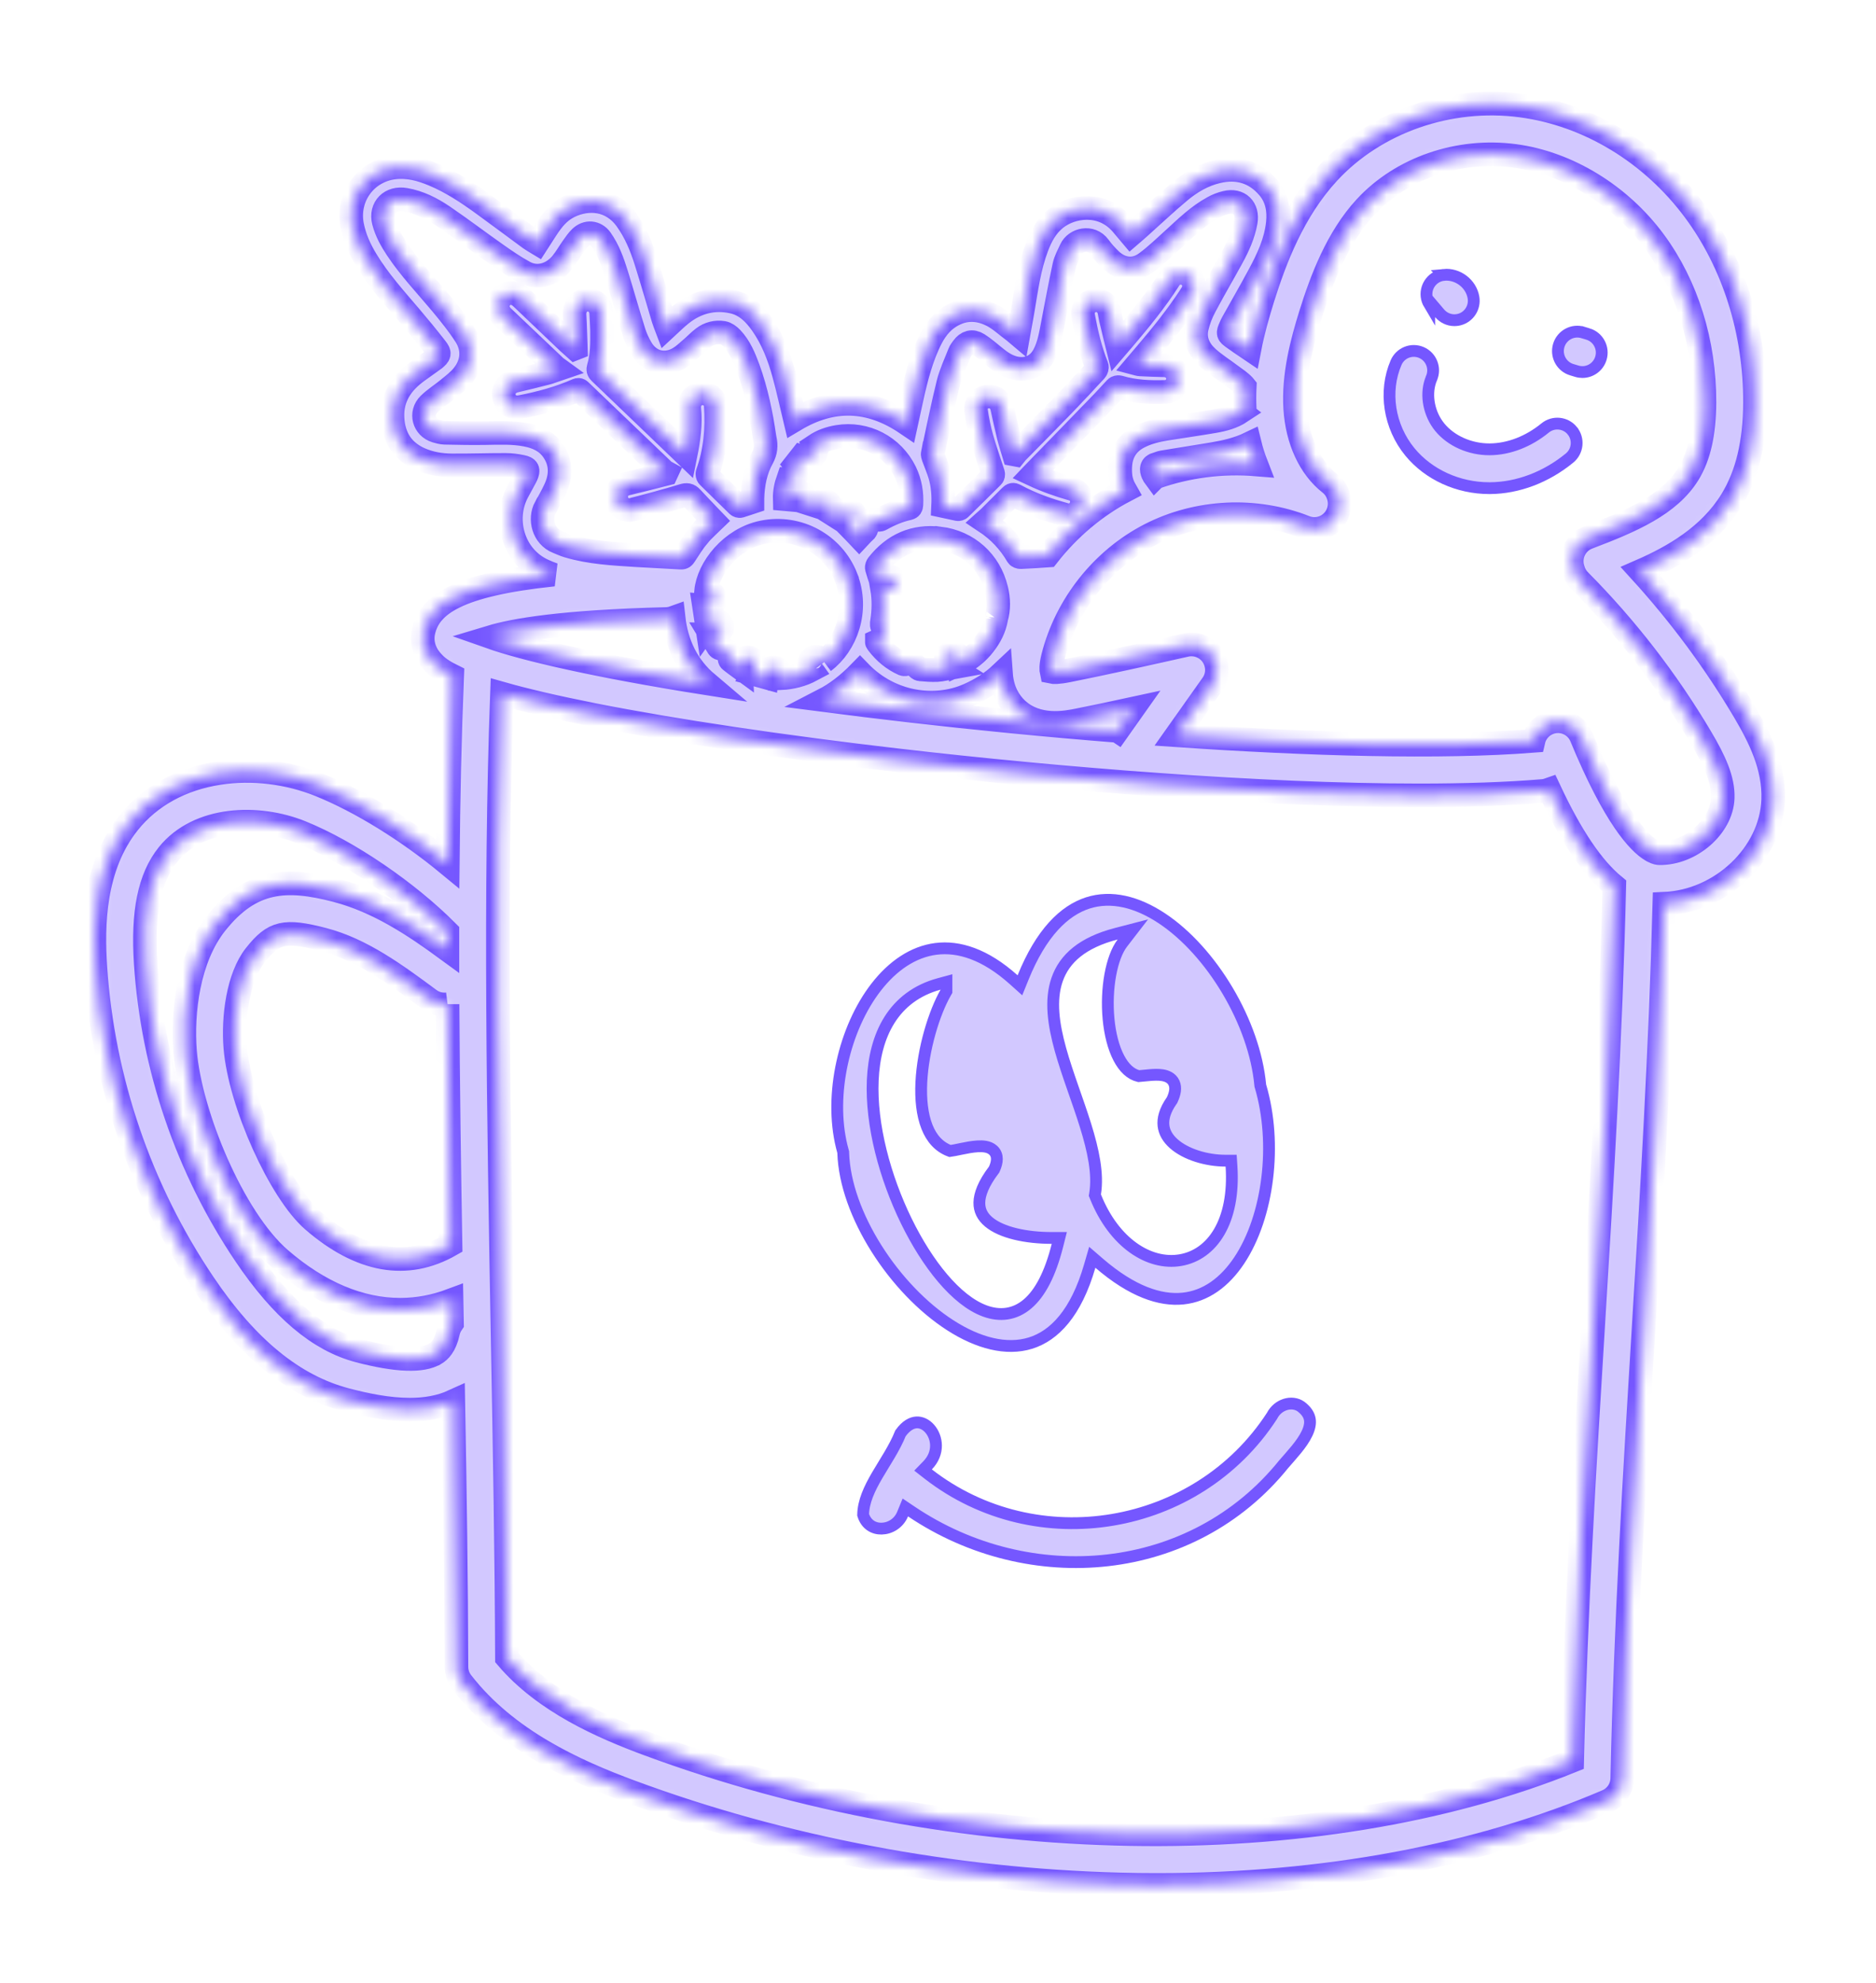 <svg width="159" height="168" viewBox="0 0 159 168" fill="none" xmlns="http://www.w3.org/2000/svg">
<g filter="url(#filter0_d_9869_5820)">
<mask id="path-1-inside-1_9869_5820" fill="white">
<path d="M147.829 60.277C145.309 56.025 142.35 52.044 139.024 48.395C141.863 47.16 144.892 45.404 146.743 42.403C148.072 40.244 148.728 37.539 148.74 34.129C148.766 28.121 146.949 22.342 143.622 17.855C139.989 12.952 134.631 9.707 128.924 8.948C122.834 8.139 116.574 10.32 112.586 14.642C109.601 17.874 108.047 22.024 107.025 25.279C106.61 26.603 106.196 28.051 105.901 29.578C105.433 29.261 104.961 28.95 104.506 28.616C104.056 28.292 104.063 28.251 104.268 27.759C104.328 27.622 104.389 27.479 104.461 27.349C105.211 26 105.987 24.663 106.715 23.304C107.465 21.913 108.136 20.497 108.301 18.893C108.415 17.804 108.231 16.772 107.509 15.912C106.367 14.565 104.901 14.137 103.192 14.534C101.977 14.823 100.917 15.445 99.98 16.233C98.812 17.204 97.71 18.255 96.58 19.262C96.343 19.478 96.093 19.687 95.843 19.903C95.561 19.567 95.305 19.262 95.049 18.963C93.374 17.049 90.82 17.445 89.469 18.531C88.68 19.163 88.222 20.027 87.873 20.957C87.225 22.681 86.99 24.498 86.686 26.295C86.569 26.971 86.436 27.638 86.307 28.372C86.145 28.235 86.041 28.146 85.93 28.061C85.319 27.61 84.749 27.07 84.088 26.724C82.79 26.063 81.483 26.12 80.277 26.994C79.489 27.565 79.008 28.4 78.622 29.277C77.903 30.906 77.511 32.636 77.138 34.367C77.03 34.865 76.929 35.367 76.815 35.881C73.697 33.767 70.551 33.681 67.383 35.57C67.076 34.287 66.797 32.995 66.449 31.725C66.038 30.226 65.487 28.772 64.585 27.479C63.958 26.578 63.192 25.809 62.085 25.568C60.47 25.212 59.008 25.612 57.72 26.641C57.299 26.978 56.916 27.365 56.489 27.759C56.391 27.498 56.289 27.27 56.22 27.035C55.726 25.39 55.258 23.745 54.742 22.113C54.346 20.865 53.849 19.659 53.067 18.582C51.817 16.861 49.858 16.712 48.263 17.483C47.402 17.899 46.823 18.614 46.316 19.398C46.063 19.795 45.813 20.183 45.538 20.608C45.288 20.456 45.088 20.348 44.905 20.214C43.601 19.255 42.309 18.287 40.996 17.334C39.657 16.36 38.28 15.439 36.739 14.797C35.666 14.346 34.561 14.051 33.384 14.197C30.972 14.505 29.38 16.721 29.849 19.109C30.058 20.17 30.497 21.132 31.055 22.047C32.096 23.764 33.431 25.25 34.732 26.774C35.495 27.67 36.245 28.581 36.964 29.508C37.312 29.953 37.261 30.067 36.821 30.436C36.802 30.451 36.774 30.467 36.752 30.483C36.309 30.804 35.859 31.118 35.419 31.439C34.055 32.414 33.178 33.668 33.27 35.427C33.355 37.031 34.087 38.221 35.581 38.892C36.435 39.269 37.343 39.425 38.274 39.434C39.8 39.447 41.325 39.39 42.854 39.393C43.319 39.393 43.788 39.457 44.246 39.552C44.756 39.66 44.813 39.819 44.61 40.292C44.563 40.406 44.496 40.511 44.44 40.619C44.243 40.99 44.031 41.365 43.838 41.736C42.642 44.029 43.471 47.173 46.069 48.351C46.348 48.478 46.63 48.589 46.915 48.691C38.727 49.545 36.422 51.253 35.9 53.492C35.698 54.355 35.932 55.235 36.555 55.962C36.812 56.26 37.182 56.692 38.325 57.254C38.116 62.373 38.002 67.714 37.951 73.201C34.58 70.422 30.599 67.939 27.13 66.536C24.417 65.437 21.376 65.072 18.562 65.504C15.369 65.996 12.72 67.45 10.906 69.714C7.899 73.471 7.855 78.488 8.083 81.936C8.719 91.525 11.893 100.8 17.261 108.758C20.952 114.232 24.902 117.455 29.336 118.614C30.998 119.049 32.897 119.449 34.742 119.449C36.027 119.449 37.286 119.249 38.42 118.731C38.559 126.6 38.673 134.113 38.689 141.241C38.689 141.717 38.847 142.178 39.138 142.553C42.958 147.481 48.801 150.094 53.466 151.821C66.364 156.597 80.695 159.315 94.909 159.677C95.973 159.706 97.03 159.718 98.084 159.718C112.197 159.718 125.319 157.28 136.197 152.622C136.97 152.291 137.479 151.536 137.495 150.694C137.78 137.415 138.558 124.714 139.308 112.435C140.014 100.908 140.736 89.007 141.062 76.579C145.87 76.379 150.12 72.372 150.285 67.768C150.383 64.993 149.161 62.529 147.829 60.277ZM97.9 40.463C97.827 40.365 97.761 40.26 97.713 40.149C97.552 39.777 97.552 39.431 98.046 39.314C98.207 39.273 98.365 39.193 98.53 39.168C99.935 38.936 101.344 38.717 102.759 38.482C103.844 38.301 104.917 38.053 105.917 37.574C106.069 38.19 106.259 38.783 106.481 39.355C103.585 39.117 100.641 39.488 97.903 40.46L97.9 40.463ZM79.059 38.403C79.483 36.434 79.879 34.459 80.363 32.5C80.584 31.614 80.983 30.769 81.319 29.912C81.379 29.75 81.499 29.604 81.6 29.461C81.952 28.981 82.395 28.845 82.904 29.166C83.414 29.489 83.876 29.902 84.351 30.283C84.851 30.693 85.376 31.042 86.019 31.191C87.063 31.426 87.984 31.014 88.484 30.064C88.908 29.258 89.051 28.375 89.219 27.492C89.541 25.841 89.839 24.183 90.197 22.535C90.298 22.05 90.557 21.589 90.766 21.129C91.143 20.303 92.466 19.967 93.153 20.907C93.444 21.313 93.782 21.684 94.14 22.027C95.029 22.869 96.163 22.996 97.147 22.259C97.973 21.643 98.726 20.922 99.489 20.227C100.534 19.271 101.55 18.277 102.797 17.595C103.138 17.404 103.512 17.255 103.895 17.166C105.025 16.89 105.784 17.639 105.585 18.785C105.395 19.878 104.942 20.872 104.417 21.831C103.657 23.228 102.841 24.603 102.103 26.006C101.812 26.555 101.578 27.155 101.439 27.765C101.208 28.765 101.61 29.629 102.328 30.283C102.939 30.842 103.648 31.28 104.306 31.779C104.699 32.071 105.117 32.338 105.446 32.69C105.465 32.709 105.481 32.731 105.496 32.75C105.465 33.36 105.462 33.979 105.49 34.602C105.398 34.706 105.291 34.802 105.167 34.884L105.18 34.894C104.487 35.354 103.689 35.561 102.882 35.7C101.54 35.932 100.189 36.116 98.843 36.335C98.024 36.465 97.229 36.659 96.486 37.053C95.229 37.72 94.843 38.86 94.96 40.225C94.998 40.714 95.156 41.152 95.387 41.556C92.83 42.892 90.583 44.801 88.804 47.077C88.041 47.135 87.272 47.173 86.509 47.211C86.418 47.214 86.275 47.163 86.234 47.093C85.55 45.918 84.651 44.959 83.468 44.178C83.61 44.051 83.737 43.947 83.854 43.835C84.458 43.235 85.06 42.642 85.658 42.038C85.778 41.911 85.873 41.886 86.038 41.975C87.389 42.711 88.832 43.219 90.311 43.623C90.912 43.781 91.497 43.407 91.659 42.803C91.817 42.213 91.478 41.603 90.871 41.435C89.731 41.114 88.624 40.72 87.519 40.203C87.592 40.127 87.652 40.057 87.718 39.987C89.617 38.034 91.523 36.081 93.415 34.122C93.811 33.716 94.178 33.287 94.574 32.877C94.631 32.817 94.767 32.785 94.849 32.808C96.15 33.195 97.476 33.252 98.818 33.205C99.388 33.185 99.869 32.63 99.844 32.058C99.818 31.426 99.296 30.959 98.647 30.953C97.96 30.944 97.274 30.906 96.587 30.877C96.539 30.877 96.498 30.858 96.4 30.832C96.704 30.477 96.986 30.14 97.267 29.807C98.536 28.318 99.758 26.784 100.837 25.146C101.053 24.819 101.262 24.488 101.186 24.072C101.097 23.577 100.742 23.215 100.252 23.136C99.758 23.059 99.369 23.253 99.097 23.675C97.954 25.469 96.609 27.105 95.238 28.718C95.08 28.905 94.919 29.083 94.707 29.331C94.504 28.505 94.314 27.753 94.137 26.997C94.09 26.787 94.061 26.571 94.017 26.355C93.884 25.749 93.295 25.339 92.713 25.457C92.083 25.584 91.687 26.149 91.804 26.774C92.073 28.229 92.406 29.667 92.963 31.045C92.994 31.134 92.944 31.306 92.874 31.382C91.982 32.347 91.092 33.309 90.184 34.249C88.864 35.614 87.528 36.958 86.202 38.31C86.133 38.38 86.085 38.46 86.025 38.533C86 38.529 85.968 38.52 85.939 38.514C85.791 38.012 85.62 37.513 85.496 37.002C85.291 36.177 85.11 35.351 84.93 34.519C84.794 33.913 84.281 33.535 83.667 33.608C83.107 33.678 82.642 34.186 82.721 34.783C82.828 35.564 82.987 36.342 83.202 37.104C83.49 38.123 83.851 39.12 84.173 40.13C84.192 40.2 84.173 40.324 84.126 40.368C83.214 41.279 82.293 42.187 81.369 43.089C81.325 43.134 81.236 43.159 81.176 43.146C80.768 43.064 80.366 42.975 79.932 42.88C79.977 41.971 79.913 41.089 79.657 40.235C79.508 39.733 79.293 39.247 79.112 38.752C79.071 38.637 79.03 38.514 79.052 38.403H79.059ZM94.71 61.931C88.63 61.449 82.651 60.858 77.27 60.239C74.624 59.934 72.134 59.629 69.788 59.325C70.868 58.769 71.903 57.969 72.887 56.956C75.46 59.614 79.223 60.15 82.085 58.886C83.186 58.401 84.097 57.797 84.841 57.096C84.946 58.559 85.563 59.496 86.171 60.074C87.915 61.719 90.355 61.23 91.399 61.02C92.947 60.709 94.501 60.382 96.052 60.045L94.716 61.935L94.71 61.931ZM79.647 45.623C82.034 45.915 83.879 47.579 84.442 49.913C84.645 50.742 84.677 51.586 84.427 52.422C84.43 52.418 84.436 52.418 84.436 52.412C84.291 53.25 83.911 53.974 83.395 54.635C82.835 55.349 82.145 55.908 81.353 56.26C81.341 56.041 81.366 55.809 81.3 55.603C81.268 55.483 81.106 55.378 80.977 55.314C80.695 55.181 80.36 55.327 80.217 55.613C80.056 55.946 80.189 56.254 80.686 56.562C80.217 56.645 79.825 56.756 79.426 56.778C78.948 56.797 78.464 56.762 77.989 56.718C77.888 56.708 77.767 56.603 77.701 56.511C77.501 56.216 77.204 56.114 76.868 56.251C76.78 56.292 76.65 56.311 76.565 56.276C75.701 55.889 74.985 55.295 74.409 54.543C74.378 54.498 74.346 54.454 74.317 54.406C74.308 54.393 74.317 54.365 74.317 54.333C74.359 54.314 74.403 54.276 74.45 54.263C74.963 54.114 75.156 53.641 74.846 53.215C74.704 53.028 74.719 52.872 74.754 52.672C74.903 51.736 74.919 50.792 74.757 49.846C75.261 50.142 75.606 50.116 75.811 49.786C75.989 49.503 75.903 49.11 75.634 48.932C75.314 48.722 74.947 48.846 74.672 49.268C74.545 48.887 74.419 48.506 74.311 48.122C74.292 48.046 74.34 47.919 74.397 47.846C75.742 46.147 77.489 45.372 79.644 45.626L79.647 45.623ZM66.804 40.584C66.82 40.53 66.924 40.47 66.99 40.476C67.278 40.479 67.484 40.362 67.605 40.111C67.722 39.879 67.658 39.628 67.405 39.336C67.592 39.101 67.782 38.856 67.943 38.65C68.193 38.711 68.408 38.796 68.617 38.796C68.76 38.793 68.921 38.688 69.032 38.587C69.269 38.367 69.279 38.12 69.064 37.752C69.652 37.358 70.304 37.129 70.994 37.015C73.362 36.621 75.663 37.821 76.72 39.981C77.147 40.867 77.305 41.803 77.245 42.784C77.236 42.937 77.191 43.035 77.014 43.077C76.182 43.258 75.406 43.588 74.669 44.007C74.577 44.061 74.422 44.064 74.321 44.026C73.887 43.88 73.444 44.156 73.472 44.597L73.46 44.61C73.472 44.829 73.4 44.953 73.245 45.08C73.093 45.207 72.966 45.363 72.82 45.518C72.485 45.166 72.187 44.845 71.877 44.531C72.365 44.404 72.58 44.105 72.488 43.683C72.415 43.35 72.093 43.121 71.782 43.165C71.412 43.223 71.225 43.537 71.285 44.051C70.953 43.842 70.64 43.635 70.317 43.429C70.494 42.911 70.437 42.661 70.102 42.483C69.76 42.295 69.412 42.422 69.095 42.854C68.817 42.765 68.529 42.673 68.313 42.603C68.241 42.327 68.206 42.076 68.098 41.873C68.038 41.765 67.851 41.692 67.718 41.67C67.367 41.606 67.13 41.835 67.003 42.343C66.851 42.33 66.683 42.318 66.509 42.302C66.493 41.689 66.608 41.13 66.8 40.584H66.804ZM71.71 48.929C72.808 51.707 71.7 54.657 69.82 56.057L69.833 56.073C69.535 55.641 69.184 55.524 68.855 55.752C68.529 55.975 68.507 56.34 68.81 56.762C67.987 57.203 67.117 57.423 66.186 57.47C66.231 56.886 66.041 56.584 65.633 56.559C65.218 56.533 65.003 56.791 64.955 57.416C64.528 57.299 64.107 57.191 63.727 57.083C63.829 56.864 63.962 56.673 64.003 56.467C64.031 56.321 63.971 56.13 63.889 55.987C63.756 55.74 63.458 55.648 63.205 55.733C62.879 55.848 62.768 56.076 62.797 56.645C62.474 56.41 62.18 56.2 61.898 55.968C61.841 55.921 61.812 55.806 61.825 55.73C61.885 55.263 61.603 54.955 61.122 54.968C61.043 54.968 60.92 54.92 60.876 54.854C60.641 54.492 60.426 54.117 60.198 53.742C60.432 53.742 60.657 53.8 60.819 53.73C60.977 53.66 61.116 53.476 61.195 53.314C61.309 53.06 61.132 52.739 60.869 52.609C60.55 52.463 60.265 52.58 59.932 53.053C59.841 52.441 59.752 51.894 59.666 51.332C60.277 51.393 60.575 51.205 60.613 50.802C60.645 50.402 60.391 50.173 59.841 50.113C60.021 48.144 61.955 45.645 64.655 45.099C67.623 44.496 70.602 46.103 71.713 48.922L71.71 48.929ZM46.253 42.975C46.532 42.461 46.82 41.949 47.063 41.422C47.573 40.32 47.589 39.231 46.883 38.199C46.339 37.393 45.509 37.024 44.588 36.847C43.462 36.627 42.319 36.681 41.179 36.7C40.012 36.72 38.85 36.697 37.682 36.672C37.432 36.662 37.182 36.589 36.938 36.52C35.925 36.208 35.593 35.005 36.356 34.255C36.843 33.77 37.454 33.401 37.986 32.957C38.41 32.608 38.866 32.265 39.214 31.839C40.062 30.81 40.179 29.556 39.445 28.426C38.834 27.479 38.122 26.6 37.397 25.727C36.122 24.203 34.745 22.761 33.637 21.097C33.166 20.383 32.742 19.64 32.526 18.792C32.219 17.572 33.109 16.702 34.352 16.922C35.536 17.128 36.584 17.661 37.559 18.322C39.078 19.354 40.537 20.468 42.04 21.523C42.819 22.072 43.617 22.624 44.455 23.075C45.614 23.698 46.854 23.224 47.608 22.297C47.968 21.856 48.25 21.345 48.586 20.881C48.772 20.621 48.953 20.354 49.184 20.132C49.722 19.592 50.491 19.659 50.928 20.275C51.561 21.17 51.925 22.189 52.248 23.228C52.751 24.86 53.216 26.508 53.729 28.14C53.881 28.622 54.099 29.093 54.356 29.524C55.046 30.712 56.365 31.052 57.546 30.35C57.938 30.118 58.274 29.788 58.619 29.493C58.951 29.21 59.249 28.889 59.591 28.629C60.087 28.248 60.689 28.102 61.293 28.2C61.553 28.245 61.822 28.448 62.012 28.645C62.705 29.381 63.085 30.302 63.423 31.229C64.107 33.112 64.509 35.068 64.797 37.047C64.807 37.104 64.816 37.161 64.829 37.212C64.949 37.761 64.908 38.266 64.62 38.796C64.031 39.857 63.803 41.035 63.775 42.248V42.537C63.42 42.654 63.075 42.775 62.73 42.88C62.67 42.895 62.569 42.867 62.521 42.819C61.683 42 60.847 41.187 60.015 40.362C59.961 40.308 59.939 40.171 59.961 40.098C60.632 38.234 60.796 36.316 60.663 34.357C60.619 33.722 60.05 33.274 59.404 33.338C58.79 33.395 58.359 33.982 58.419 34.627C58.549 35.926 58.378 37.202 58.112 38.526C57.907 38.329 57.733 38.164 57.555 37.996C55.318 35.849 53.083 33.703 50.836 31.556C50.7 31.426 50.684 31.322 50.735 31.144C51.042 30.118 51.032 29.058 51.023 28C51.013 27.511 50.975 27.019 50.953 26.53C50.922 25.857 50.393 25.365 49.757 25.4C49.092 25.441 48.649 26.006 48.697 26.717C48.75 27.638 48.769 28.556 48.804 29.483C48.776 29.493 48.744 29.499 48.715 29.512C48.529 29.346 48.345 29.178 48.162 29.013C46.845 27.759 45.528 26.501 44.209 25.247C43.598 24.663 42.813 24.704 42.382 25.339C42.059 25.825 42.161 26.416 42.607 26.848C44.101 28.261 45.592 29.674 47.079 31.093C47.136 31.147 47.206 31.182 47.332 31.274C46.927 31.41 46.62 31.541 46.297 31.623C45.43 31.846 44.553 32.065 43.674 32.268C43.028 32.414 42.588 32.985 42.708 33.579C42.841 34.259 43.411 34.624 44.117 34.487C45.763 34.163 47.373 33.738 48.912 33.058C49.089 32.982 49.149 33.084 49.244 33.173C50.27 34.148 51.285 35.126 52.308 36.107C53.624 37.367 54.935 38.625 56.251 39.885C56.324 39.955 56.422 40 56.514 40.05C56.495 40.092 56.473 40.123 56.457 40.158C55.736 40.346 55.008 40.527 54.28 40.708C53.881 40.809 53.472 40.895 53.077 41C52.472 41.162 52.115 41.752 52.254 42.353C52.384 42.927 52.969 43.346 53.568 43.191C55.014 42.826 56.451 42.432 57.878 42C58.211 41.898 58.391 41.924 58.613 42.162C59.227 42.822 59.856 43.48 60.47 44.118C60.094 44.486 59.619 44.883 59.236 45.353L59.227 45.344C58.783 45.887 58.407 46.49 58.024 47.077C57.938 47.204 57.881 47.265 57.72 47.255C56.473 47.179 55.22 47.125 53.969 47.049C51.998 46.922 50.02 46.83 48.114 46.258C47.82 46.169 47.538 46.039 47.25 45.922C46.054 45.449 45.693 43.985 46.234 42.981L46.253 42.975ZM56.438 52.456C56.666 52.45 56.888 52.409 57.09 52.336C57.34 54.581 58.258 56.48 59.955 57.915C50.361 56.4 44.405 54.984 41.578 53.987C43.512 53.403 47.652 52.666 56.438 52.456ZM37.935 85.092C37.97 91.821 38.068 98.667 38.185 105.484C34.479 107.599 30.564 106.913 26.538 103.436C23.715 100.997 20.328 93.456 19.945 88.766C19.736 86.197 20.176 82.784 21.632 80.945C23.196 78.97 24.11 78.757 27.393 79.605C30.665 80.45 33.583 82.609 36.404 84.695C36.862 85.035 37.41 85.162 37.935 85.095V85.092ZM36.894 114.702C35.796 115.378 33.615 115.299 30.412 114.461C27.029 113.578 23.883 110.923 20.803 106.354C15.859 99.022 12.938 90.481 12.352 81.65C12.064 77.309 12.662 74.376 14.239 72.413C16.809 69.209 21.863 69.038 25.528 70.524C29.554 72.153 34.558 75.576 37.923 78.961C37.923 79.469 37.923 79.974 37.923 80.482C35.172 78.469 32.083 76.379 28.462 75.442C24.288 74.366 21.284 74.484 18.287 78.272C15.96 81.212 15.419 85.797 15.685 89.109C16.112 94.386 19.73 103.211 23.75 106.684C27.054 109.539 30.52 110.981 33.925 110.981C35.391 110.981 36.847 110.707 38.274 110.171C38.287 110.825 38.296 111.482 38.309 112.136C38.154 112.362 38.037 112.619 37.977 112.905C37.72 114.08 37.242 114.496 36.904 114.702H36.894ZM135.039 112.174C134.311 124.066 133.561 136.348 133.251 149.205C111.576 157.975 81.031 157.457 54.947 147.798C51.007 146.341 46.145 144.201 42.965 140.473C42.936 131.877 42.772 122.758 42.597 113.121C42.265 94.615 41.923 75.512 42.544 58.775C44.436 59.312 46.956 59.912 50.336 60.582C57.135 61.922 66.294 63.291 76.122 64.43C89.611 65.996 106.794 67.396 120.271 67.396C124.123 67.396 127.674 67.282 130.747 67.025C130.943 67.009 131.127 66.964 131.304 66.901C133.149 70.848 134.963 73.544 136.821 75.068C136.517 87.928 135.767 100.251 135.039 112.174ZM146.009 67.615C145.923 70.054 143.3 72.34 140.628 72.299C140.568 72.299 140.394 72.28 140.116 72.14C140.059 72.105 139.998 72.07 139.935 72.038C138.922 71.422 136.878 69.355 134.026 62.443C133.573 61.347 132.323 60.827 131.231 61.281C130.57 61.557 130.117 62.128 129.968 62.779C122.05 63.398 110.934 63.071 99.698 62.303L102.749 57.994C103.262 57.27 103.262 56.308 102.771 55.568C102.281 54.828 101.372 54.469 100.508 54.663C97.248 55.394 93.877 56.146 90.557 56.813C89.636 56.997 89.266 56.972 89.124 56.94C89.095 56.807 89.051 56.425 89.247 55.657C90.358 51.253 93.425 47.385 97.454 45.315C101.483 43.245 106.405 43.004 110.617 44.67C111.716 45.105 112.96 44.566 113.393 43.461C113.586 42.969 113.586 42.451 113.428 41.987C113.301 41.594 113.061 41.228 112.709 40.955C111.016 39.625 109.946 37.316 109.775 34.624C109.598 31.826 110.348 28.981 111.105 26.568C111.991 23.742 113.317 20.163 115.723 17.56C118.783 14.245 123.626 12.578 128.361 13.206C132.861 13.803 137.283 16.502 140.188 20.421C142.964 24.164 144.483 29.029 144.461 34.113C144.452 36.707 144.005 38.682 143.103 40.149C141.486 42.772 138.293 44.147 134.596 45.547C133.52 45.953 132.966 47.138 133.32 48.224C133.412 48.576 133.596 48.91 133.871 49.189C137.827 53.171 141.287 57.642 144.151 62.474C145.306 64.424 146.066 66.047 146.009 67.618V67.615Z"/>
</mask>
<path d="M147.829 60.277C145.309 56.025 142.35 52.044 139.024 48.395C141.863 47.16 144.892 45.404 146.743 42.403C148.072 40.244 148.728 37.539 148.74 34.129C148.766 28.121 146.949 22.342 143.622 17.855C139.989 12.952 134.631 9.707 128.924 8.948C122.834 8.139 116.574 10.32 112.586 14.642C109.601 17.874 108.047 22.024 107.025 25.279C106.61 26.603 106.196 28.051 105.901 29.578C105.433 29.261 104.961 28.95 104.506 28.616C104.056 28.292 104.063 28.251 104.268 27.759C104.328 27.622 104.389 27.479 104.461 27.349C105.211 26 105.987 24.663 106.715 23.304C107.465 21.913 108.136 20.497 108.301 18.893C108.415 17.804 108.231 16.772 107.509 15.912C106.367 14.565 104.901 14.137 103.192 14.534C101.977 14.823 100.917 15.445 99.98 16.233C98.812 17.204 97.71 18.255 96.58 19.262C96.343 19.478 96.093 19.687 95.843 19.903C95.561 19.567 95.305 19.262 95.049 18.963C93.374 17.049 90.82 17.445 89.469 18.531C88.68 19.163 88.222 20.027 87.873 20.957C87.225 22.681 86.99 24.498 86.686 26.295C86.569 26.971 86.436 27.638 86.307 28.372C86.145 28.235 86.041 28.146 85.93 28.061C85.319 27.61 84.749 27.07 84.088 26.724C82.79 26.063 81.483 26.12 80.277 26.994C79.489 27.565 79.008 28.4 78.622 29.277C77.903 30.906 77.511 32.636 77.138 34.367C77.03 34.865 76.929 35.367 76.815 35.881C73.697 33.767 70.551 33.681 67.383 35.57C67.076 34.287 66.797 32.995 66.449 31.725C66.038 30.226 65.487 28.772 64.585 27.479C63.958 26.578 63.192 25.809 62.085 25.568C60.47 25.212 59.008 25.612 57.72 26.641C57.299 26.978 56.916 27.365 56.489 27.759C56.391 27.498 56.289 27.27 56.22 27.035C55.726 25.39 55.258 23.745 54.742 22.113C54.346 20.865 53.849 19.659 53.067 18.582C51.817 16.861 49.858 16.712 48.263 17.483C47.402 17.899 46.823 18.614 46.316 19.398C46.063 19.795 45.813 20.183 45.538 20.608C45.288 20.456 45.088 20.348 44.905 20.214C43.601 19.255 42.309 18.287 40.996 17.334C39.657 16.36 38.28 15.439 36.739 14.797C35.666 14.346 34.561 14.051 33.384 14.197C30.972 14.505 29.38 16.721 29.849 19.109C30.058 20.17 30.497 21.132 31.055 22.047C32.096 23.764 33.431 25.25 34.732 26.774C35.495 27.67 36.245 28.581 36.964 29.508C37.312 29.953 37.261 30.067 36.821 30.436C36.802 30.451 36.774 30.467 36.752 30.483C36.309 30.804 35.859 31.118 35.419 31.439C34.055 32.414 33.178 33.668 33.27 35.427C33.355 37.031 34.087 38.221 35.581 38.892C36.435 39.269 37.343 39.425 38.274 39.434C39.8 39.447 41.325 39.39 42.854 39.393C43.319 39.393 43.788 39.457 44.246 39.552C44.756 39.66 44.813 39.819 44.61 40.292C44.563 40.406 44.496 40.511 44.44 40.619C44.243 40.99 44.031 41.365 43.838 41.736C42.642 44.029 43.471 47.173 46.069 48.351C46.348 48.478 46.63 48.589 46.915 48.691C38.727 49.545 36.422 51.253 35.9 53.492C35.698 54.355 35.932 55.235 36.555 55.962C36.812 56.26 37.182 56.692 38.325 57.254C38.116 62.373 38.002 67.714 37.951 73.201C34.58 70.422 30.599 67.939 27.13 66.536C24.417 65.437 21.376 65.072 18.562 65.504C15.369 65.996 12.72 67.45 10.906 69.714C7.899 73.471 7.855 78.488 8.083 81.936C8.719 91.525 11.893 100.8 17.261 108.758C20.952 114.232 24.902 117.455 29.336 118.614C30.998 119.049 32.897 119.449 34.742 119.449C36.027 119.449 37.286 119.249 38.42 118.731C38.559 126.6 38.673 134.113 38.689 141.241C38.689 141.717 38.847 142.178 39.138 142.553C42.958 147.481 48.801 150.094 53.466 151.821C66.364 156.597 80.695 159.315 94.909 159.677C95.973 159.706 97.03 159.718 98.084 159.718C112.197 159.718 125.319 157.28 136.197 152.622C136.97 152.291 137.479 151.536 137.495 150.694C137.78 137.415 138.558 124.714 139.308 112.435C140.014 100.908 140.736 89.007 141.062 76.579C145.87 76.379 150.12 72.372 150.285 67.768C150.383 64.993 149.161 62.529 147.829 60.277ZM97.9 40.463C97.827 40.365 97.761 40.26 97.713 40.149C97.552 39.777 97.552 39.431 98.046 39.314C98.207 39.273 98.365 39.193 98.53 39.168C99.935 38.936 101.344 38.717 102.759 38.482C103.844 38.301 104.917 38.053 105.917 37.574C106.069 38.19 106.259 38.783 106.481 39.355C103.585 39.117 100.641 39.488 97.903 40.46L97.9 40.463ZM79.059 38.403C79.483 36.434 79.879 34.459 80.363 32.5C80.584 31.614 80.983 30.769 81.319 29.912C81.379 29.75 81.499 29.604 81.6 29.461C81.952 28.981 82.395 28.845 82.904 29.166C83.414 29.489 83.876 29.902 84.351 30.283C84.851 30.693 85.376 31.042 86.019 31.191C87.063 31.426 87.984 31.014 88.484 30.064C88.908 29.258 89.051 28.375 89.219 27.492C89.541 25.841 89.839 24.183 90.197 22.535C90.298 22.05 90.557 21.589 90.766 21.129C91.143 20.303 92.466 19.967 93.153 20.907C93.444 21.313 93.782 21.684 94.14 22.027C95.029 22.869 96.163 22.996 97.147 22.259C97.973 21.643 98.726 20.922 99.489 20.227C100.534 19.271 101.55 18.277 102.797 17.595C103.138 17.404 103.512 17.255 103.895 17.166C105.025 16.89 105.784 17.639 105.585 18.785C105.395 19.878 104.942 20.872 104.417 21.831C103.657 23.228 102.841 24.603 102.103 26.006C101.812 26.555 101.578 27.155 101.439 27.765C101.208 28.765 101.61 29.629 102.328 30.283C102.939 30.842 103.648 31.28 104.306 31.779C104.699 32.071 105.117 32.338 105.446 32.69C105.465 32.709 105.481 32.731 105.496 32.75C105.465 33.36 105.462 33.979 105.49 34.602C105.398 34.706 105.291 34.802 105.167 34.884L105.18 34.894C104.487 35.354 103.689 35.561 102.882 35.7C101.54 35.932 100.189 36.116 98.843 36.335C98.024 36.465 97.229 36.659 96.486 37.053C95.229 37.72 94.843 38.86 94.96 40.225C94.998 40.714 95.156 41.152 95.387 41.556C92.83 42.892 90.583 44.801 88.804 47.077C88.041 47.135 87.272 47.173 86.509 47.211C86.418 47.214 86.275 47.163 86.234 47.093C85.55 45.918 84.651 44.959 83.468 44.178C83.61 44.051 83.737 43.947 83.854 43.835C84.458 43.235 85.06 42.642 85.658 42.038C85.778 41.911 85.873 41.886 86.038 41.975C87.389 42.711 88.832 43.219 90.311 43.623C90.912 43.781 91.497 43.407 91.659 42.803C91.817 42.213 91.478 41.603 90.871 41.435C89.731 41.114 88.624 40.72 87.519 40.203C87.592 40.127 87.652 40.057 87.718 39.987C89.617 38.034 91.523 36.081 93.415 34.122C93.811 33.716 94.178 33.287 94.574 32.877C94.631 32.817 94.767 32.785 94.849 32.808C96.15 33.195 97.476 33.252 98.818 33.205C99.388 33.185 99.869 32.63 99.844 32.058C99.818 31.426 99.296 30.959 98.647 30.953C97.96 30.944 97.274 30.906 96.587 30.877C96.539 30.877 96.498 30.858 96.4 30.832C96.704 30.477 96.986 30.14 97.267 29.807C98.536 28.318 99.758 26.784 100.837 25.146C101.053 24.819 101.262 24.488 101.186 24.072C101.097 23.577 100.742 23.215 100.252 23.136C99.758 23.059 99.369 23.253 99.097 23.675C97.954 25.469 96.609 27.105 95.238 28.718C95.08 28.905 94.919 29.083 94.707 29.331C94.504 28.505 94.314 27.753 94.137 26.997C94.09 26.787 94.061 26.571 94.017 26.355C93.884 25.749 93.295 25.339 92.713 25.457C92.083 25.584 91.687 26.149 91.804 26.774C92.073 28.229 92.406 29.667 92.963 31.045C92.994 31.134 92.944 31.306 92.874 31.382C91.982 32.347 91.092 33.309 90.184 34.249C88.864 35.614 87.528 36.958 86.202 38.31C86.133 38.38 86.085 38.46 86.025 38.533C86 38.529 85.968 38.52 85.939 38.514C85.791 38.012 85.62 37.513 85.496 37.002C85.291 36.177 85.11 35.351 84.93 34.519C84.794 33.913 84.281 33.535 83.667 33.608C83.107 33.678 82.642 34.186 82.721 34.783C82.828 35.564 82.987 36.342 83.202 37.104C83.49 38.123 83.851 39.12 84.173 40.13C84.192 40.2 84.173 40.324 84.126 40.368C83.214 41.279 82.293 42.187 81.369 43.089C81.325 43.134 81.236 43.159 81.176 43.146C80.768 43.064 80.366 42.975 79.932 42.88C79.977 41.971 79.913 41.089 79.657 40.235C79.508 39.733 79.293 39.247 79.112 38.752C79.071 38.637 79.03 38.514 79.052 38.403H79.059ZM94.71 61.931C88.63 61.449 82.651 60.858 77.27 60.239C74.624 59.934 72.134 59.629 69.788 59.325C70.868 58.769 71.903 57.969 72.887 56.956C75.46 59.614 79.223 60.15 82.085 58.886C83.186 58.401 84.097 57.797 84.841 57.096C84.946 58.559 85.563 59.496 86.171 60.074C87.915 61.719 90.355 61.23 91.399 61.02C92.947 60.709 94.501 60.382 96.052 60.045L94.716 61.935L94.71 61.931ZM79.647 45.623C82.034 45.915 83.879 47.579 84.442 49.913C84.645 50.742 84.677 51.586 84.427 52.422C84.43 52.418 84.436 52.418 84.436 52.412C84.291 53.25 83.911 53.974 83.395 54.635C82.835 55.349 82.145 55.908 81.353 56.26C81.341 56.041 81.366 55.809 81.3 55.603C81.268 55.483 81.106 55.378 80.977 55.314C80.695 55.181 80.36 55.327 80.217 55.613C80.056 55.946 80.189 56.254 80.686 56.562C80.217 56.645 79.825 56.756 79.426 56.778C78.948 56.797 78.464 56.762 77.989 56.718C77.888 56.708 77.767 56.603 77.701 56.511C77.501 56.216 77.204 56.114 76.868 56.251C76.78 56.292 76.65 56.311 76.565 56.276C75.701 55.889 74.985 55.295 74.409 54.543C74.378 54.498 74.346 54.454 74.317 54.406C74.308 54.393 74.317 54.365 74.317 54.333C74.359 54.314 74.403 54.276 74.45 54.263C74.963 54.114 75.156 53.641 74.846 53.215C74.704 53.028 74.719 52.872 74.754 52.672C74.903 51.736 74.919 50.792 74.757 49.846C75.261 50.142 75.606 50.116 75.811 49.786C75.989 49.503 75.903 49.11 75.634 48.932C75.314 48.722 74.947 48.846 74.672 49.268C74.545 48.887 74.419 48.506 74.311 48.122C74.292 48.046 74.34 47.919 74.397 47.846C75.742 46.147 77.489 45.372 79.644 45.626L79.647 45.623ZM66.804 40.584C66.82 40.53 66.924 40.47 66.99 40.476C67.278 40.479 67.484 40.362 67.605 40.111C67.722 39.879 67.658 39.628 67.405 39.336C67.592 39.101 67.782 38.856 67.943 38.65C68.193 38.711 68.408 38.796 68.617 38.796C68.76 38.793 68.921 38.688 69.032 38.587C69.269 38.367 69.279 38.12 69.064 37.752C69.652 37.358 70.304 37.129 70.994 37.015C73.362 36.621 75.663 37.821 76.72 39.981C77.147 40.867 77.305 41.803 77.245 42.784C77.236 42.937 77.191 43.035 77.014 43.077C76.182 43.258 75.406 43.588 74.669 44.007C74.577 44.061 74.422 44.064 74.321 44.026C73.887 43.88 73.444 44.156 73.472 44.597L73.46 44.61C73.472 44.829 73.4 44.953 73.245 45.08C73.093 45.207 72.966 45.363 72.82 45.518C72.485 45.166 72.187 44.845 71.877 44.531C72.365 44.404 72.58 44.105 72.488 43.683C72.415 43.35 72.093 43.121 71.782 43.165C71.412 43.223 71.225 43.537 71.285 44.051C70.953 43.842 70.64 43.635 70.317 43.429C70.494 42.911 70.437 42.661 70.102 42.483C69.76 42.295 69.412 42.422 69.095 42.854C68.817 42.765 68.529 42.673 68.313 42.603C68.241 42.327 68.206 42.076 68.098 41.873C68.038 41.765 67.851 41.692 67.718 41.67C67.367 41.606 67.13 41.835 67.003 42.343C66.851 42.33 66.683 42.318 66.509 42.302C66.493 41.689 66.608 41.13 66.8 40.584H66.804ZM71.71 48.929C72.808 51.707 71.7 54.657 69.82 56.057L69.833 56.073C69.535 55.641 69.184 55.524 68.855 55.752C68.529 55.975 68.507 56.34 68.81 56.762C67.987 57.203 67.117 57.423 66.186 57.47C66.231 56.886 66.041 56.584 65.633 56.559C65.218 56.533 65.003 56.791 64.955 57.416C64.528 57.299 64.107 57.191 63.727 57.083C63.829 56.864 63.962 56.673 64.003 56.467C64.031 56.321 63.971 56.13 63.889 55.987C63.756 55.74 63.458 55.648 63.205 55.733C62.879 55.848 62.768 56.076 62.797 56.645C62.474 56.41 62.18 56.2 61.898 55.968C61.841 55.921 61.812 55.806 61.825 55.73C61.885 55.263 61.603 54.955 61.122 54.968C61.043 54.968 60.92 54.92 60.876 54.854C60.641 54.492 60.426 54.117 60.198 53.742C60.432 53.742 60.657 53.8 60.819 53.73C60.977 53.66 61.116 53.476 61.195 53.314C61.309 53.06 61.132 52.739 60.869 52.609C60.55 52.463 60.265 52.58 59.932 53.053C59.841 52.441 59.752 51.894 59.666 51.332C60.277 51.393 60.575 51.205 60.613 50.802C60.645 50.402 60.391 50.173 59.841 50.113C60.021 48.144 61.955 45.645 64.655 45.099C67.623 44.496 70.602 46.103 71.713 48.922L71.71 48.929ZM46.253 42.975C46.532 42.461 46.82 41.949 47.063 41.422C47.573 40.32 47.589 39.231 46.883 38.199C46.339 37.393 45.509 37.024 44.588 36.847C43.462 36.627 42.319 36.681 41.179 36.7C40.012 36.72 38.85 36.697 37.682 36.672C37.432 36.662 37.182 36.589 36.938 36.52C35.925 36.208 35.593 35.005 36.356 34.255C36.843 33.77 37.454 33.401 37.986 32.957C38.41 32.608 38.866 32.265 39.214 31.839C40.062 30.81 40.179 29.556 39.445 28.426C38.834 27.479 38.122 26.6 37.397 25.727C36.122 24.203 34.745 22.761 33.637 21.097C33.166 20.383 32.742 19.64 32.526 18.792C32.219 17.572 33.109 16.702 34.352 16.922C35.536 17.128 36.584 17.661 37.559 18.322C39.078 19.354 40.537 20.468 42.04 21.523C42.819 22.072 43.617 22.624 44.455 23.075C45.614 23.698 46.854 23.224 47.608 22.297C47.968 21.856 48.25 21.345 48.586 20.881C48.772 20.621 48.953 20.354 49.184 20.132C49.722 19.592 50.491 19.659 50.928 20.275C51.561 21.17 51.925 22.189 52.248 23.228C52.751 24.86 53.216 26.508 53.729 28.14C53.881 28.622 54.099 29.093 54.356 29.524C55.046 30.712 56.365 31.052 57.546 30.35C57.938 30.118 58.274 29.788 58.619 29.493C58.951 29.21 59.249 28.889 59.591 28.629C60.087 28.248 60.689 28.102 61.293 28.2C61.553 28.245 61.822 28.448 62.012 28.645C62.705 29.381 63.085 30.302 63.423 31.229C64.107 33.112 64.509 35.068 64.797 37.047C64.807 37.104 64.816 37.161 64.829 37.212C64.949 37.761 64.908 38.266 64.62 38.796C64.031 39.857 63.803 41.035 63.775 42.248V42.537C63.42 42.654 63.075 42.775 62.73 42.88C62.67 42.895 62.569 42.867 62.521 42.819C61.683 42 60.847 41.187 60.015 40.362C59.961 40.308 59.939 40.171 59.961 40.098C60.632 38.234 60.796 36.316 60.663 34.357C60.619 33.722 60.05 33.274 59.404 33.338C58.79 33.395 58.359 33.982 58.419 34.627C58.549 35.926 58.378 37.202 58.112 38.526C57.907 38.329 57.733 38.164 57.555 37.996C55.318 35.849 53.083 33.703 50.836 31.556C50.7 31.426 50.684 31.322 50.735 31.144C51.042 30.118 51.032 29.058 51.023 28C51.013 27.511 50.975 27.019 50.953 26.53C50.922 25.857 50.393 25.365 49.757 25.4C49.092 25.441 48.649 26.006 48.697 26.717C48.75 27.638 48.769 28.556 48.804 29.483C48.776 29.493 48.744 29.499 48.715 29.512C48.529 29.346 48.345 29.178 48.162 29.013C46.845 27.759 45.528 26.501 44.209 25.247C43.598 24.663 42.813 24.704 42.382 25.339C42.059 25.825 42.161 26.416 42.607 26.848C44.101 28.261 45.592 29.674 47.079 31.093C47.136 31.147 47.206 31.182 47.332 31.274C46.927 31.41 46.62 31.541 46.297 31.623C45.43 31.846 44.553 32.065 43.674 32.268C43.028 32.414 42.588 32.985 42.708 33.579C42.841 34.259 43.411 34.624 44.117 34.487C45.763 34.163 47.373 33.738 48.912 33.058C49.089 32.982 49.149 33.084 49.244 33.173C50.27 34.148 51.285 35.126 52.308 36.107C53.624 37.367 54.935 38.625 56.251 39.885C56.324 39.955 56.422 40 56.514 40.05C56.495 40.092 56.473 40.123 56.457 40.158C55.736 40.346 55.008 40.527 54.28 40.708C53.881 40.809 53.472 40.895 53.077 41C52.472 41.162 52.115 41.752 52.254 42.353C52.384 42.927 52.969 43.346 53.568 43.191C55.014 42.826 56.451 42.432 57.878 42C58.211 41.898 58.391 41.924 58.613 42.162C59.227 42.822 59.856 43.48 60.47 44.118C60.094 44.486 59.619 44.883 59.236 45.353L59.227 45.344C58.783 45.887 58.407 46.49 58.024 47.077C57.938 47.204 57.881 47.265 57.72 47.255C56.473 47.179 55.22 47.125 53.969 47.049C51.998 46.922 50.02 46.83 48.114 46.258C47.82 46.169 47.538 46.039 47.25 45.922C46.054 45.449 45.693 43.985 46.234 42.981L46.253 42.975ZM56.438 52.456C56.666 52.45 56.888 52.409 57.09 52.336C57.34 54.581 58.258 56.48 59.955 57.915C50.361 56.4 44.405 54.984 41.578 53.987C43.512 53.403 47.652 52.666 56.438 52.456ZM37.935 85.092C37.97 91.821 38.068 98.667 38.185 105.484C34.479 107.599 30.564 106.913 26.538 103.436C23.715 100.997 20.328 93.456 19.945 88.766C19.736 86.197 20.176 82.784 21.632 80.945C23.196 78.97 24.11 78.757 27.393 79.605C30.665 80.45 33.583 82.609 36.404 84.695C36.862 85.035 37.41 85.162 37.935 85.095V85.092ZM36.894 114.702C35.796 115.378 33.615 115.299 30.412 114.461C27.029 113.578 23.883 110.923 20.803 106.354C15.859 99.022 12.938 90.481 12.352 81.65C12.064 77.309 12.662 74.376 14.239 72.413C16.809 69.209 21.863 69.038 25.528 70.524C29.554 72.153 34.558 75.576 37.923 78.961C37.923 79.469 37.923 79.974 37.923 80.482C35.172 78.469 32.083 76.379 28.462 75.442C24.288 74.366 21.284 74.484 18.287 78.272C15.96 81.212 15.419 85.797 15.685 89.109C16.112 94.386 19.73 103.211 23.75 106.684C27.054 109.539 30.52 110.981 33.925 110.981C35.391 110.981 36.847 110.707 38.274 110.171C38.287 110.825 38.296 111.482 38.309 112.136C38.154 112.362 38.037 112.619 37.977 112.905C37.72 114.08 37.242 114.496 36.904 114.702H36.894ZM135.039 112.174C134.311 124.066 133.561 136.348 133.251 149.205C111.576 157.975 81.031 157.457 54.947 147.798C51.007 146.341 46.145 144.201 42.965 140.473C42.936 131.877 42.772 122.758 42.597 113.121C42.265 94.615 41.923 75.512 42.544 58.775C44.436 59.312 46.956 59.912 50.336 60.582C57.135 61.922 66.294 63.291 76.122 64.43C89.611 65.996 106.794 67.396 120.271 67.396C124.123 67.396 127.674 67.282 130.747 67.025C130.943 67.009 131.127 66.964 131.304 66.901C133.149 70.848 134.963 73.544 136.821 75.068C136.517 87.928 135.767 100.251 135.039 112.174ZM146.009 67.615C145.923 70.054 143.3 72.34 140.628 72.299C140.568 72.299 140.394 72.28 140.116 72.14C140.059 72.105 139.998 72.07 139.935 72.038C138.922 71.422 136.878 69.355 134.026 62.443C133.573 61.347 132.323 60.827 131.231 61.281C130.57 61.557 130.117 62.128 129.968 62.779C122.05 63.398 110.934 63.071 99.698 62.303L102.749 57.994C103.262 57.27 103.262 56.308 102.771 55.568C102.281 54.828 101.372 54.469 100.508 54.663C97.248 55.394 93.877 56.146 90.557 56.813C89.636 56.997 89.266 56.972 89.124 56.94C89.095 56.807 89.051 56.425 89.247 55.657C90.358 51.253 93.425 47.385 97.454 45.315C101.483 43.245 106.405 43.004 110.617 44.67C111.716 45.105 112.96 44.566 113.393 43.461C113.586 42.969 113.586 42.451 113.428 41.987C113.301 41.594 113.061 41.228 112.709 40.955C111.016 39.625 109.946 37.316 109.775 34.624C109.598 31.826 110.348 28.981 111.105 26.568C111.991 23.742 113.317 20.163 115.723 17.56C118.783 14.245 123.626 12.578 128.361 13.206C132.861 13.803 137.283 16.502 140.188 20.421C142.964 24.164 144.483 29.029 144.461 34.113C144.452 36.707 144.005 38.682 143.103 40.149C141.486 42.772 138.293 44.147 134.596 45.547C133.52 45.953 132.966 47.138 133.32 48.224C133.412 48.576 133.596 48.91 133.871 49.189C137.827 53.171 141.287 57.642 144.151 62.474C145.306 64.424 146.066 66.047 146.009 67.618V67.615Z" fill="#D2C8FF" stroke="#7557FF" stroke-width="2" mask="url(#path-1-inside-1_9869_5820)"/>
<path d="M122.369 23.29C123.558 23.173 124.692 24.038 124.886 25.217C125.025 26.059 124.501 26.857 123.701 27.075L123.538 27.11C123.443 27.125 123.354 27.132 123.265 27.132C122.778 27.132 122.323 26.911 122.016 26.549L121.135 25.511V25.775C121.015 25.574 120.933 25.346 120.908 25.098C120.815 24.189 121.472 23.383 122.37 23.291L122.369 23.29Z" fill="#D2C8FF" stroke="#7557FF"/>
<path d="M132.112 29.274C132.375 28.401 133.29 27.911 134.154 28.171H134.155L134.588 28.302V28.301C135.455 28.564 135.946 29.482 135.686 30.352C135.472 31.067 134.823 31.526 134.118 31.526C133.959 31.526 133.803 31.505 133.648 31.457L133.644 31.456L133.21 31.325H133.209C132.397 31.078 131.915 30.256 132.072 29.438L132.112 29.274Z" fill="#D2C8FF" stroke="#7557FF"/>
<path d="M118.322 30.732C118.681 29.896 119.644 29.512 120.474 29.872C121.306 30.232 121.69 31.199 121.331 32.036V32.037C120.806 33.264 121.043 34.835 121.86 35.982L122.031 36.206C122.994 37.376 124.599 38.074 126.227 38.074H126.265C127.896 38.063 129.558 37.409 130.957 36.265C131.656 35.692 132.685 35.795 133.258 36.495V36.496C133.831 37.2 133.727 38.238 133.026 38.813C131.03 40.449 128.632 41.349 126.285 41.364H126.227C123.582 41.364 121.075 40.213 119.501 38.3C117.728 36.145 117.276 33.168 118.322 30.732Z" fill="#D2C8FF" stroke="#7557FF"/>
<path d="M92.189 76.514C94.183 75.871 96.366 76.418 98.47 77.812C100.572 79.204 102.538 81.409 104.042 83.944C105.546 86.479 106.568 89.311 106.812 91.94L106.817 91.989L106.831 92.036C108.274 96.91 107.506 103.083 105.033 106.8C103.805 108.646 102.192 109.838 100.263 110.035C98.329 110.232 95.949 109.442 93.165 107.045L92.576 106.537L92.359 107.285C91.207 111.264 89.357 113.184 87.335 113.81C85.29 114.443 82.893 113.812 80.535 112.294C78.187 110.783 75.954 108.436 74.289 105.798C72.621 103.158 71.549 100.27 71.468 97.686L71.466 97.624L71.45 97.565L71.338 97.142C70.265 92.738 71.545 87.142 74.259 83.643C75.653 81.846 77.387 80.65 79.324 80.404C81.249 80.159 83.482 80.839 85.913 83.016L86.443 83.491L86.71 82.832C88.245 79.04 90.195 77.158 92.189 76.514ZM79.585 83.377C77.673 83.9 76.298 84.978 75.387 86.424C74.484 87.86 74.054 89.631 73.97 91.533C73.804 95.33 75.012 99.769 76.811 103.457C77.713 105.304 78.771 106.981 79.897 108.306C81.016 109.624 82.234 110.632 83.462 111.084C84.724 111.55 85.998 111.423 87.1 110.479C88.164 109.568 89.017 107.938 89.624 105.52L89.781 104.898H89.139C88.077 104.898 87.011 104.791 86.07 104.563C85.123 104.334 84.336 103.99 83.799 103.54C83.277 103.101 82.995 102.569 83.005 101.905C83.016 101.215 83.345 100.308 84.22 99.153L84.254 99.108L84.278 99.056C84.531 98.495 84.623 97.882 84.177 97.466C83.984 97.287 83.743 97.204 83.527 97.165C83.308 97.126 83.071 97.123 82.842 97.137C82.385 97.165 81.874 97.266 81.44 97.356C81.041 97.439 80.729 97.505 80.518 97.531C79.583 97.185 78.954 96.47 78.564 95.481C78.155 94.444 78.019 93.129 78.088 91.711C78.228 88.872 79.184 85.794 80.151 84.113L80.217 83.997V83.206L79.585 83.377ZM94.6 79.124C91.769 79.861 90.219 81.205 89.593 83.01C88.986 84.763 89.296 86.833 89.876 88.923C90.169 89.978 90.538 91.064 90.914 92.144C91.291 93.229 91.674 94.305 92.003 95.365C92.667 97.497 93.083 99.468 92.817 101.134L92.795 101.271L92.847 101.399C94.412 105.305 97.382 107.23 100.04 106.78C102.744 106.321 104.685 103.498 104.375 98.818L104.344 98.351H103.875C102.243 98.351 100.492 97.815 99.474 96.908C98.975 96.462 98.673 95.948 98.611 95.377C98.549 94.807 98.716 94.104 99.306 93.263L99.332 93.227L99.351 93.187C99.585 92.682 99.696 92.184 99.505 91.763C99.304 91.317 98.864 91.163 98.524 91.108C98.172 91.051 97.769 91.071 97.416 91.102C97.057 91.133 96.775 91.169 96.511 91.188C95.834 91.025 95.264 90.496 94.82 89.641C94.362 88.76 94.072 87.594 93.954 86.338C93.836 85.087 93.891 83.776 94.1 82.622C94.311 81.455 94.671 80.498 95.122 79.914L96.015 78.756L94.6 79.124Z" fill="#D2C8FF" stroke="#7557FF"/>
<path d="M107.822 119.949C108.318 119.005 109.475 118.649 110.25 119.176C110.752 119.553 110.954 119.923 111.012 120.261C111.073 120.615 110.99 121.014 110.78 121.459C110.346 122.376 109.491 123.266 108.818 124.048L108.812 124.054L108.807 124.06C101.049 133.689 87.282 134.839 77.24 128.078L76.732 127.736L76.499 128.302C76.176 129.085 75.436 129.516 74.721 129.53C74.047 129.543 73.405 129.187 73.154 128.356C73.174 127.241 73.675 126.164 74.346 125.015C74.995 123.904 75.825 122.692 76.32 121.453C76.805 120.776 77.291 120.551 77.674 120.529C78.072 120.506 78.477 120.693 78.797 121.059C79.442 121.795 79.632 123.119 78.621 124.163L78.233 124.563L78.673 124.906C87.855 132.039 101.449 129.753 107.799 119.989L107.811 119.969L107.822 119.949Z" fill="#D2C8FF" stroke="#7557FF"/>
</g>
<defs>
<filter id="filter0_d_9869_5820" x="0" y="-7.25" width="158.291" height="183" filterUnits="userSpaceOnUse" color-interpolation-filters="sRGB">
<feFlood flood-opacity="0" result="BackgroundImageFix"/>
<feColorMatrix in="SourceAlpha" type="matrix" values="0 0 0 0 0 0 0 0 0 0 0 0 0 0 0 0 0 0 127 0" result="hardAlpha"/>
<feOffset/>
<feGaussianBlur stdDeviation="4"/>
<feComposite in2="hardAlpha" operator="out"/>
<feColorMatrix type="matrix" values="0 0 0 0 0.459 0 0 0 0 0.341 0 0 0 0 1 0 0 0 1 0"/>
<feBlend mode="normal" in2="BackgroundImageFix" result="effect1_dropShadow_9869_5820"/>
<feBlend mode="normal" in="SourceGraphic" in2="effect1_dropShadow_9869_5820" result="shape"/>
</filter>
</defs>
</svg>
